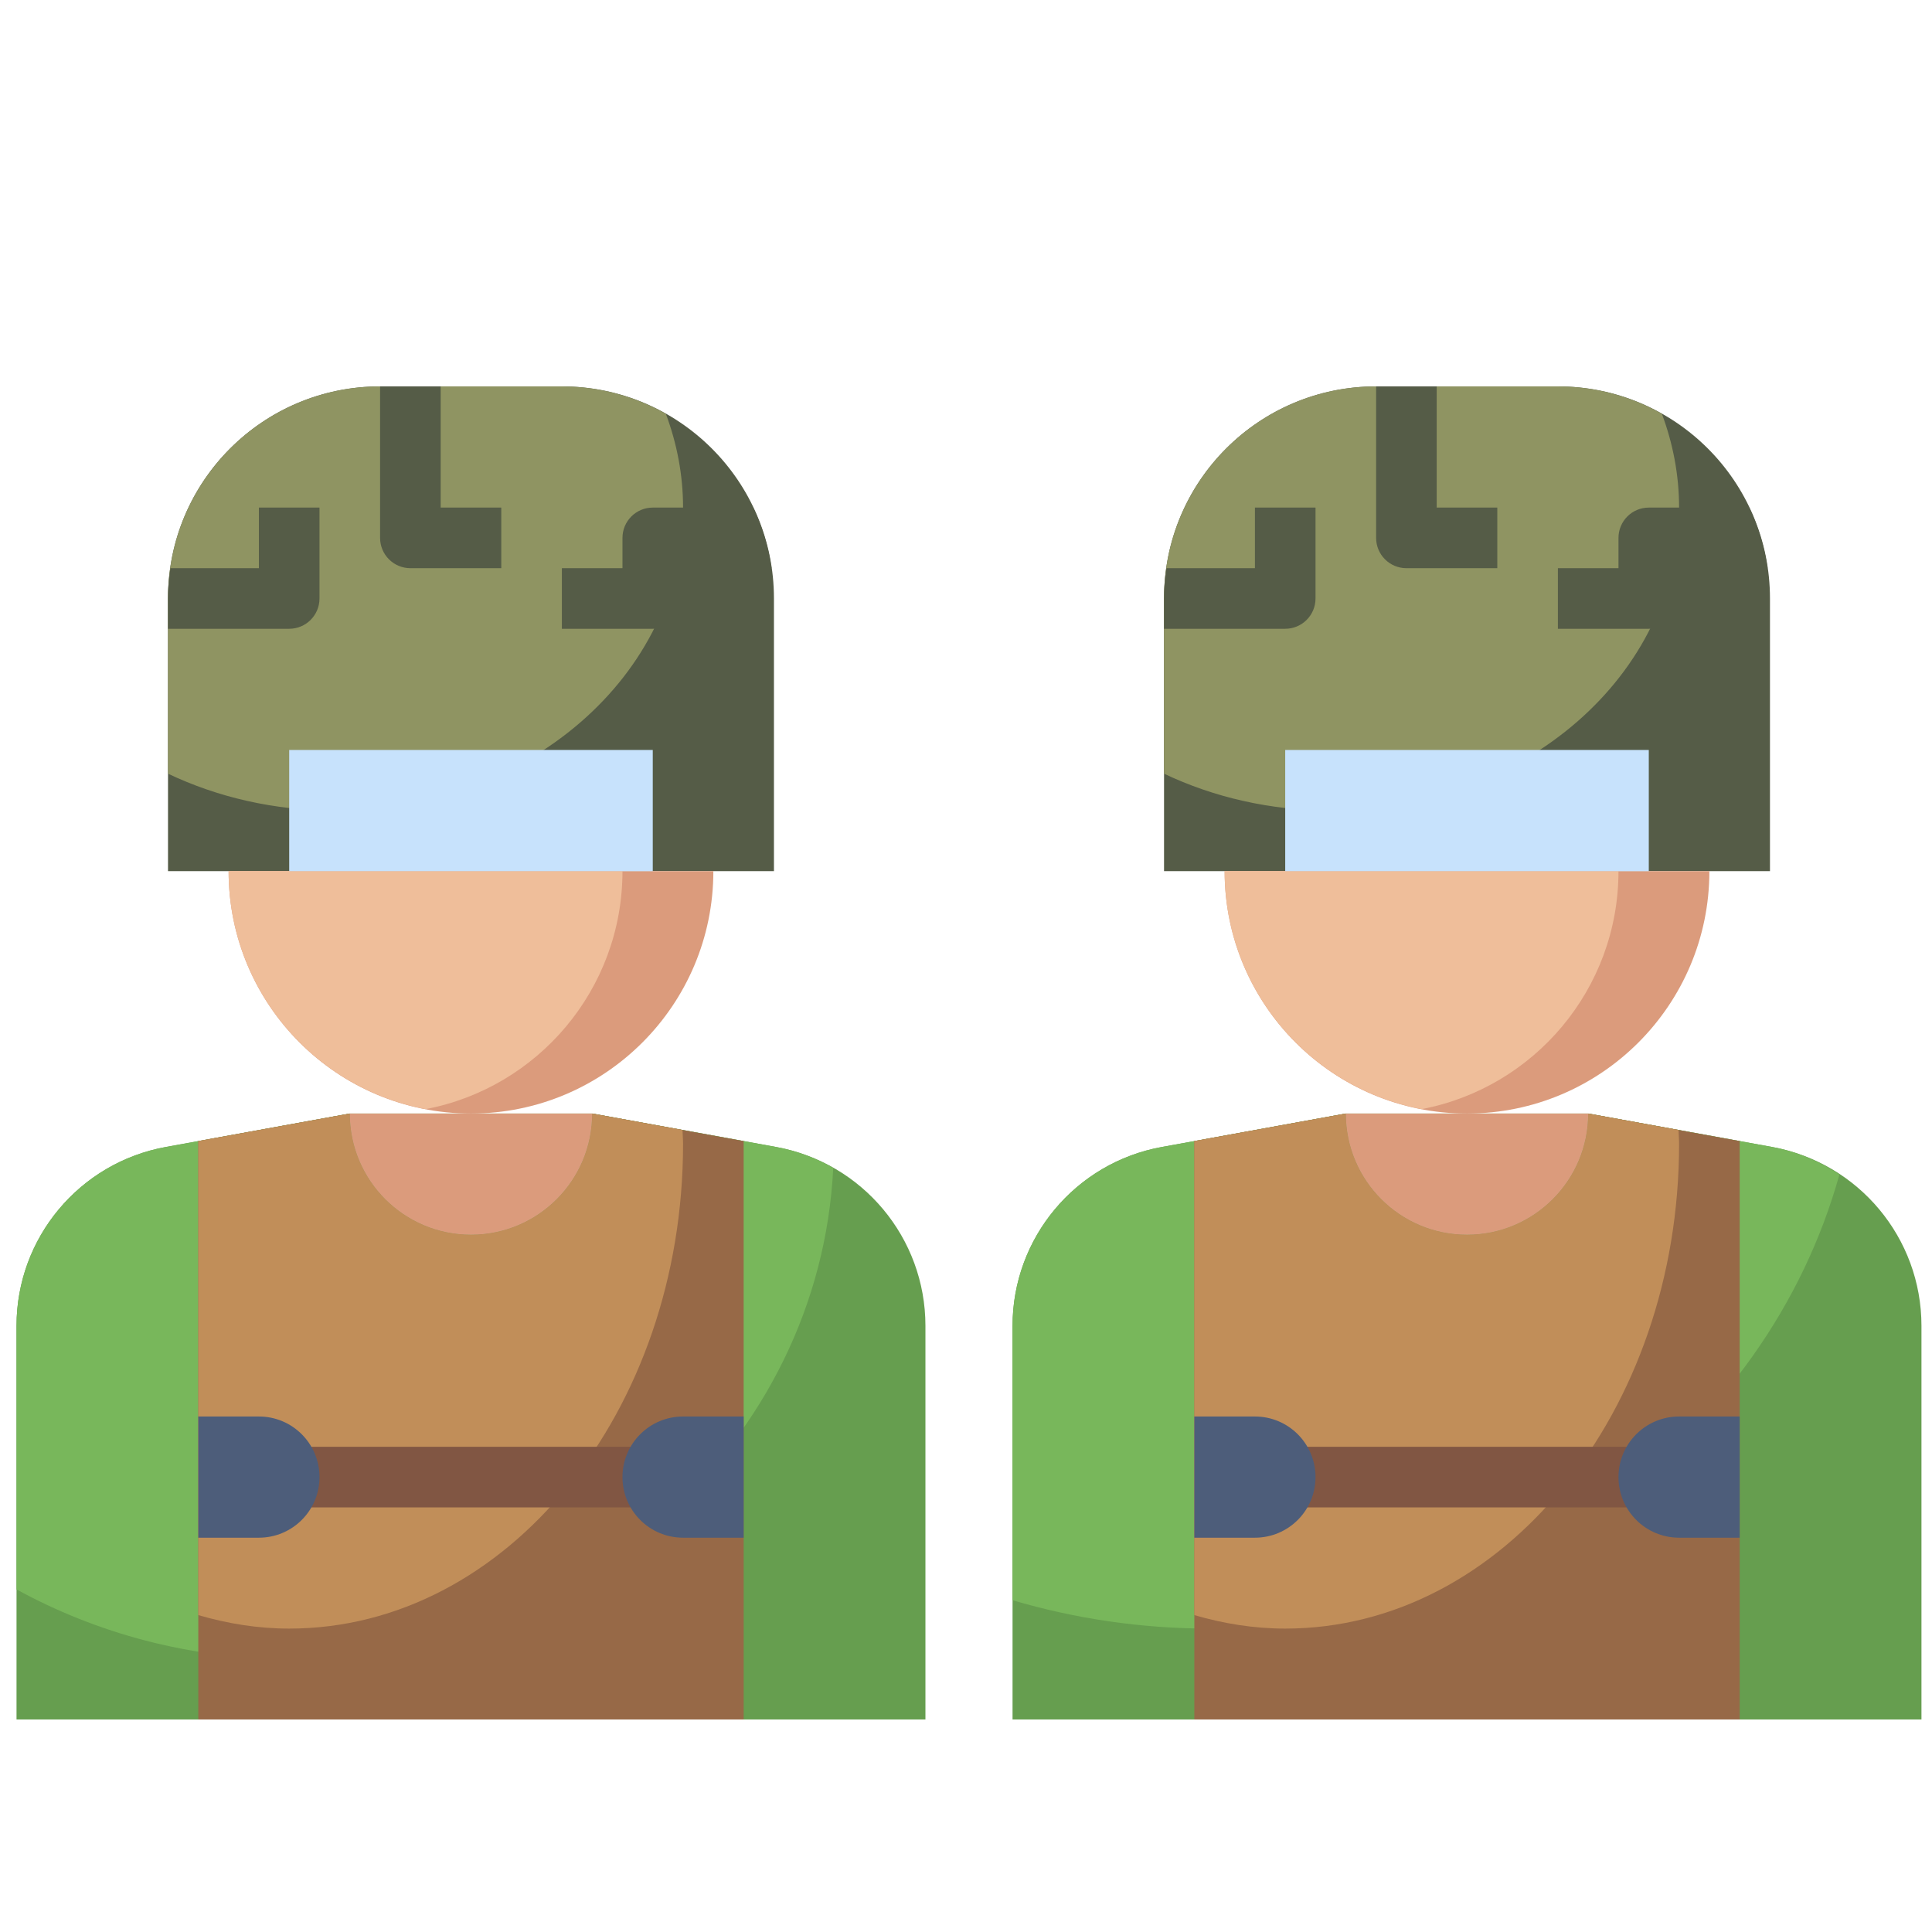 <svg width="200" height="200" viewBox="0 0 200 200" fill="none" xmlns="http://www.w3.org/2000/svg">
<path d="M95.801 178V137.249C95.801 128.154 89.296 120.36 80.348 118.735L61.301 115.273H36.21L17.163 118.735C8.215 120.363 1.71 128.157 1.71 137.249V178H95.801Z" fill="#669E4F"/>
<path d="M29.938 171.727C60.225 171.727 84.871 149.183 86.257 120.902C84.457 119.88 82.478 119.124 80.348 118.735L61.301 115.273H36.21L17.163 118.735C8.215 120.363 1.71 128.157 1.71 137.249V164.536C10.022 169.083 19.644 171.727 29.938 171.727Z" fill="#78B75B"/>
<path d="M198.909 178V137.249C198.909 128.154 192.404 120.36 183.456 118.735L164.409 115.273H139.318L120.271 118.735C111.323 120.363 104.818 128.157 104.818 137.249V178H198.909Z" fill="#669E4F"/>
<path d="M125.205 168.591C156.6 168.591 182.904 148.603 190.416 121.583C188.349 120.219 186.022 119.203 183.456 118.735L164.409 115.273H139.318L120.271 118.735C111.323 120.363 104.818 128.157 104.818 137.249V165.655C111.251 167.553 118.098 168.591 125.205 168.591Z" fill="#78B75B"/>
<path d="M164.409 115.273C164.409 122.201 158.792 127.818 151.864 127.818C144.935 127.818 139.318 122.201 139.318 115.273L123.636 118.124V178H180.091V118.124L164.409 115.273Z" fill="#976947"/>
<path d="M151.864 127.818C144.935 127.818 139.318 122.201 139.318 115.273L123.636 118.124V167.195C126.663 168.077 129.802 168.591 133.045 168.591C155.565 168.591 173.818 146.125 173.818 118.409C173.818 117.923 173.771 117.456 173.759 116.973L164.409 115.273C164.409 122.201 158.792 127.818 151.864 127.818Z" fill="#C18E59"/>
<path d="M164.409 115.273C164.409 122.201 158.792 127.818 151.864 127.818C144.935 127.818 139.318 122.201 139.318 115.273" fill="#DB9B7C"/>
<path d="M183.227 90.182V61.955C183.227 49.829 173.398 40 161.273 40H142.455C130.329 40 120.5 49.829 120.5 61.955V90.182H183.227Z" fill="#555C47"/>
<path d="M137.75 83.909C157.669 83.909 173.818 69.868 173.818 52.545C173.818 49.152 173.178 45.89 172.034 42.829C168.85 41.035 165.184 40 161.273 40H142.455C130.329 40 120.5 49.829 120.5 61.955V80.092C125.625 82.526 131.502 83.909 137.75 83.909Z" fill="#8F9462"/>
<path d="M176.955 90.182C176.955 104.038 165.72 115.273 151.864 115.273C138.007 115.273 126.773 104.038 126.773 90.182" fill="#DB9B7C"/>
<path d="M147.159 114.818C158.767 112.613 167.545 102.429 167.545 90.182H126.773C126.773 102.429 135.551 112.613 147.159 114.818Z" fill="#EFBE9A"/>
<path d="M133.045 90.182V77.636H170.682V90.182" fill="#C7E2FC"/>
<path d="M136.182 61.955V52.545H129.909V58.818H120.751C120.604 59.844 120.5 60.888 120.5 61.955V65.091H133.045C134.78 65.091 136.182 63.686 136.182 61.955Z" fill="#555C47"/>
<path d="M145.591 58.818H155V52.545H148.727V40H142.455V55.682C142.455 57.413 143.857 58.818 145.591 58.818Z" fill="#555C47"/>
<path d="M181.085 52.545H170.682C168.947 52.545 167.545 53.951 167.545 55.682V58.818H161.273V65.091H170.682C172.416 65.091 173.818 63.686 173.818 61.955V58.818H182.976C182.66 56.601 182.014 54.496 181.085 52.545Z" fill="#555C47"/>
<path d="M133.045 149.773H170.682V156.045H133.045V149.773Z" fill="#815643"/>
<path d="M123.636 159.182H129.909C133.375 159.182 136.182 156.375 136.182 152.909C136.182 149.443 133.375 146.636 129.909 146.636H123.636" fill="#4D5D7A"/>
<path d="M180.091 159.182H173.818C170.353 159.182 167.545 156.375 167.545 152.909C167.545 149.443 170.353 146.636 173.818 146.636H180.091" fill="#4D5D7A"/>
<path d="M61.301 115.273C61.301 122.201 55.684 127.818 48.756 127.818C41.828 127.818 36.21 122.201 36.21 115.273L20.528 118.124V178H76.983V118.124L61.301 115.273Z" fill="#976947"/>
<path d="M48.756 127.818C41.828 127.818 36.21 122.201 36.21 115.273L20.528 118.124V167.195C23.555 168.077 26.695 168.591 29.938 168.591C52.457 168.591 70.71 146.125 70.71 118.409C70.71 117.923 70.663 117.456 70.651 116.973L61.301 115.273C61.301 122.201 55.684 127.818 48.756 127.818Z" fill="#C18E59"/>
<path d="M61.301 115.273C61.301 122.201 55.684 127.818 48.756 127.818C41.828 127.818 36.21 122.201 36.21 115.273" fill="#DB9B7C"/>
<path d="M80.119 90.182V61.955C80.119 49.829 70.29 40 58.165 40H39.347C27.221 40 17.392 49.829 17.392 61.955V90.182H80.119Z" fill="#555C47"/>
<path d="M34.642 83.909C54.561 83.909 70.71 69.868 70.71 52.545C70.71 49.152 70.07 45.89 68.926 42.829C65.742 41.035 62.076 40 58.165 40H39.347C27.221 40 17.392 49.829 17.392 61.955V80.092C22.517 82.526 28.394 83.909 34.642 83.909Z" fill="#8F9462"/>
<path d="M73.847 90.182C73.847 104.038 62.612 115.273 48.756 115.273C34.899 115.273 23.665 104.038 23.665 90.182" fill="#DB9B7C"/>
<path d="M44.051 114.818C55.659 112.613 64.438 102.429 64.438 90.182H23.665C23.665 102.429 32.444 112.613 44.051 114.818Z" fill="#EFBE9A"/>
<path d="M29.938 90.182V77.636H67.574V90.182" fill="#C7E2FC"/>
<path d="M33.074 61.955V52.545H26.801V58.818H17.643C17.496 59.844 17.392 60.888 17.392 61.955V65.091H29.938C31.672 65.091 33.074 63.686 33.074 61.955Z" fill="#555C47"/>
<path d="M42.483 58.818H51.892V52.545H45.619V40H39.347V55.682C39.347 57.413 40.749 58.818 42.483 58.818Z" fill="#555C47"/>
<path d="M77.977 52.545H67.574C65.84 52.545 64.438 53.951 64.438 55.682V58.818H58.165V65.091H67.574C69.308 65.091 70.71 63.686 70.71 61.955V58.818H79.868C79.552 56.601 78.906 54.496 77.977 52.545Z" fill="#555C47"/>
<path d="M29.938 149.773H67.574V156.045H29.938V149.773Z" fill="#815643"/>
<path d="M20.528 159.182H26.801C30.267 159.182 33.074 156.375 33.074 152.909C33.074 149.443 30.267 146.636 26.801 146.636H20.528" fill="#4D5D7A"/>
<path d="M76.983 159.182H70.71C67.245 159.182 64.438 156.375 64.438 152.909C64.438 149.443 67.245 146.636 70.71 146.636H76.983" fill="#4D5D7A"/>
</svg>
